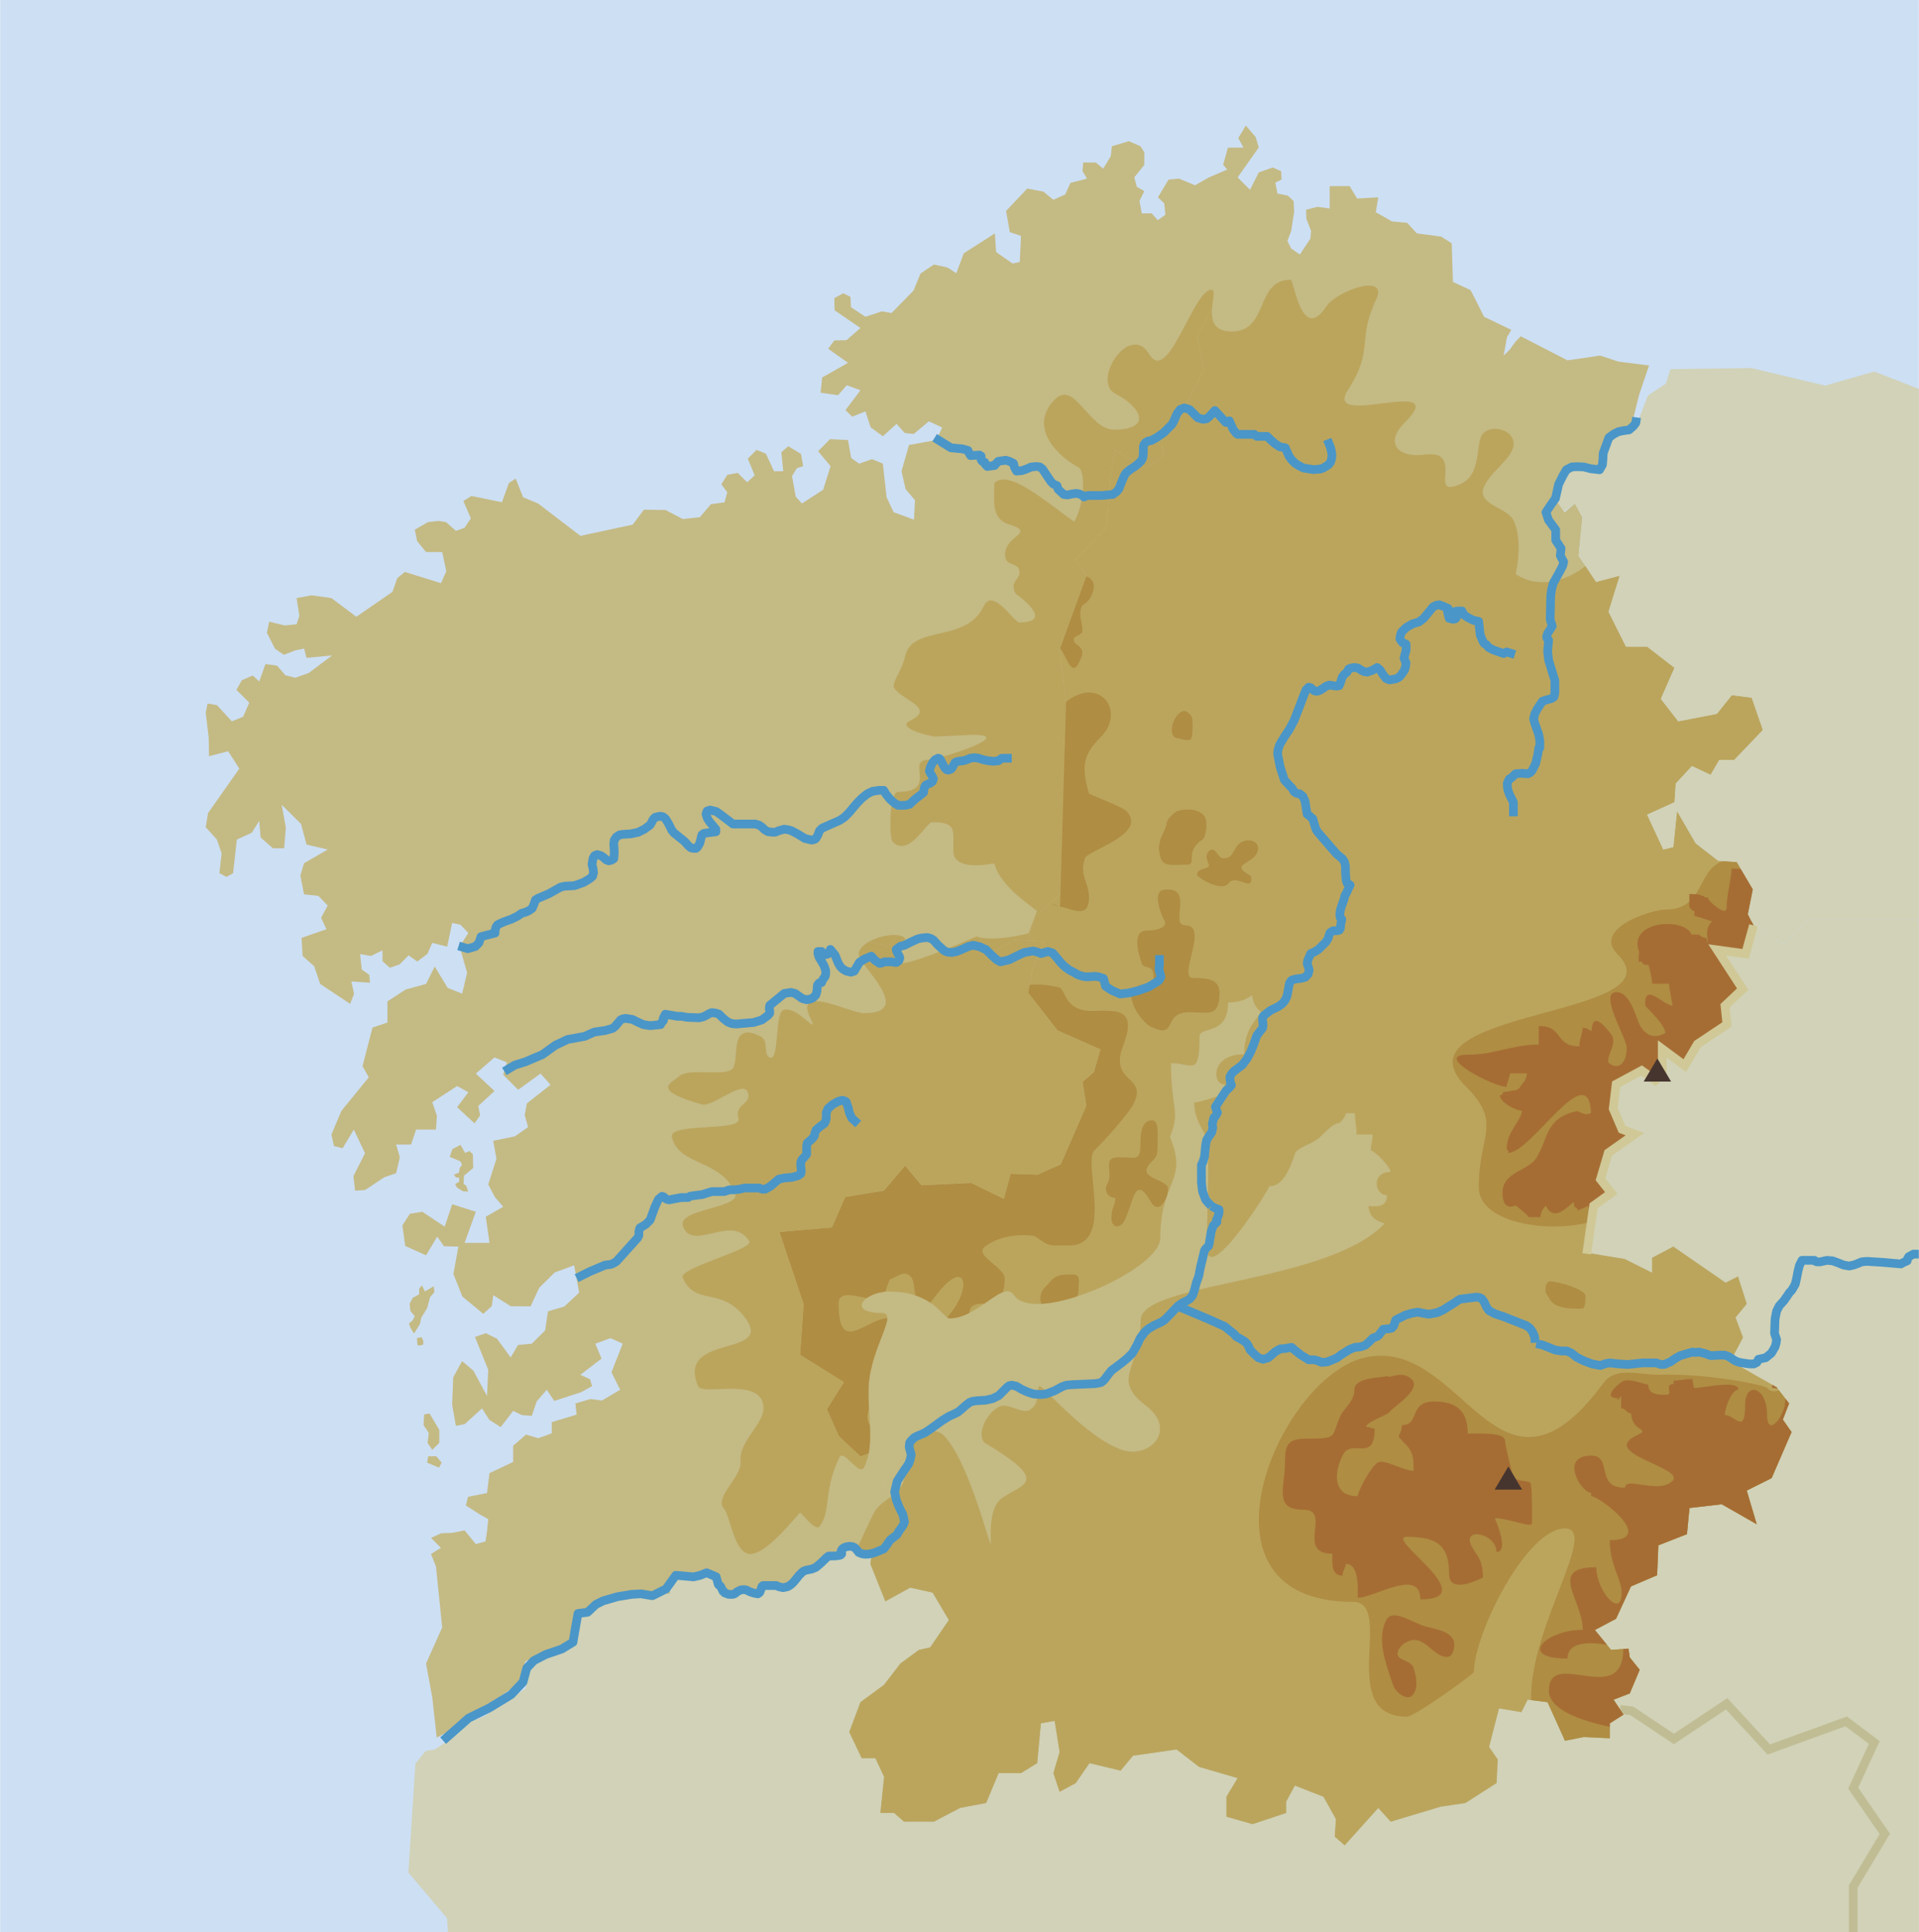 <?xml version="1.0" encoding="UTF-8"?>
<!DOCTYPE svg PUBLIC "-//W3C//DTD SVG 1.1//EN" "http://www.w3.org/Graphics/SVG/1.1/DTD/svg11.dtd">
<!-- Creator: CorelDRAW -->
<svg xmlns="http://www.w3.org/2000/svg" xml:space="preserve" width="2607px" height="2625px" style="shape-rendering:geometricPrecision; text-rendering:geometricPrecision; image-rendering:optimizeQuality; fill-rule:evenodd; clip-rule:evenodd"
viewBox="0 0 2607 2625.48"
 xmlns:xlink="http://www.w3.org/1999/xlink">
 <defs>
  <style type="text/css">
   <![CDATA[
    .str2 {stroke:#4A96C8;stroke-width:11.811;stroke-linejoin:round}
    .str0 {stroke:#C0BD95;stroke-width:11.811}
    .str1 {stroke:#D0C896;stroke-width:11.811}
    .fil2 {fill:none}
    .fil6 {fill:#A56D34}
    .fil5 {fill:#AF8D43}
    .fil4 {fill:#BBA55D}
    .fil3 {fill:#C4BA84}
    .fil0 {fill:#CDDFF3}
    .fil1 {fill:#D1D2B7}
    .fil7 {fill:#46352F;fill-rule:nonzero}
   ]]>
  </style>
 </defs>
 <g id="Capa_x0020_1">
  <polygon class="fil0" points="0.001,0.021 0.001,2625.46 2607,2625.46 2607,0.021 "/>
  <polygon class="fil1" points="578.24,2379.17 564.232,2396.34 554.678,2544.41 607.22,2606.5 608.367,2625.46 2517.81,2625.46 2517.81,2563.52 2560.79,2491.87 2517.81,2429.78 2546.46,2367.68 2508.25,2339.02 2403.17,2377.23 2345.85,2315.14 2274.21,2362.91 2216.89,2324.69 2197.98,2318.23 2205.71,2329.82 2187.1,2341.66 2187.1,2361.96 2151.58,2360.27 2126.21,2365.34 2102.53,2312.91 2075.47,2309.53 2067.02,2326.44 2036.57,2321.37 2023.04,2373.8 2034.88,2390.71 2033.19,2422.85 1990.91,2449.91 1957.08,2454.98 1889.43,2475.28 1872.51,2456.68 1826.85,2507.42 1813.31,2495.58 1815.01,2471.9 1798.09,2441.45 1759.19,2426.23 1747.35,2448.22 1747.35,2463.44 1701.69,2478.66 1666.17,2468.52 1666.17,2441.45 1681.39,2416.08 1628.96,2400.86 1598.51,2377.18 1539.32,2385.64 1522.4,2405.94 1480.12,2395.79 1461.51,2422.85 1439.53,2434.69 1431.07,2409.32 1439.53,2380.57 1432.76,2338.28 1414.16,2341.66 1409.08,2395.79 1387.1,2409.32 1356.65,2409.32 1339.74,2449.91 1304.22,2456.68 1268.7,2475.28 1228.11,2475.28 1214.58,2463.44 1195.97,2463.44 1201.05,2414.39 1189.21,2389.02 1170.6,2389.02 1153.69,2353.5 1168.91,2312.91 1201.05,2289.23 1223.03,2260.48 1248.4,2241.87 1263.63,2238.49 1289,2201.28 1267.01,2164.07 1236.57,2157.31 1202.74,2175.91 1182.44,2125.17 1189.21,2074.43 1135.08,2087.96 1118.17,2115.02 1080.96,2121.79 1070.81,2147.16 1043.75,2137.01 991.32,2150.54 962.567,2138.7 925.358,2142.09 916.427,2145.31 910.136,2165.76 850.939,2165.76 818.803,2174.22 784.976,2196.21 781.593,2231.73 729.162,2257.1 720.231,2266.09 713.939,2294.31 658.307,2331.73 634.446,2341.66 614.578,2361.31 590.471,2377.18 "/>
  <polygon class="fil1" points="2607,1249.99 2455.71,1249.99 2422.28,1283.42 2379.28,1251.18 2383.3,1259.2 2371.46,1294.72 2335.94,1289.65 2366.38,1343.77 2344.4,1370.83 2344.4,1391.13 2305.5,1416.5 2288.58,1446.94 2258.14,1424.95 2256.45,1468.93 2232.77,1455.4 2193.87,1475.69 2193.87,1502.76 2207.4,1534.89 2224.31,1543.35 2188.79,1565.34 2175.26,1602.55 2192.18,1622.84 2168.5,1632.99 2156.66,1702.34 2207.4,1710.79 2244.61,1729.4 2244.61,1709.1 2273.36,1693.88 2344.4,1742.93 2361.31,1734.47 2373.15,1771.68 2357.93,1790.29 2368.08,1817.35 2351.16,1849.48 2413.74,1885 2430.66,1906.99 2422.2,1928.98 2434.04,1945.89 2406.98,2008.47 2373.15,2025.38 2386.68,2071.05 2339.32,2043.99 2295.35,2049.06 2291.97,2084.58 2253.06,2099.8 2251.37,2140.39 2215.85,2155.62 2195.56,2199.59 2166.81,2214.81 2188.79,2241.87 2212.47,2240.18 2214.16,2252.02 2227.69,2268.94 2214.16,2301.07 2192.18,2309.53 2200.96,2322.7 2216.89,2324.69 2274.21,2362.91 2345.85,2315.14 2403.17,2377.23 2508.25,2339.02 2546.46,2367.68 2517.81,2429.78 2560.79,2491.87 2517.81,2563.52 2517.81,2625.46 2607,2625.46 "/>
  <polyline class="fil2 str0" points="2200.96,2322.7 2216.89,2324.69 2274.21,2362.91 2345.86,2315.14 2403.17,2377.23 2508.26,2339.02 2546.47,2367.68 2517.81,2429.78 2560.79,2491.87 2517.81,2563.52 2517.81,2625.46 "/>
  <path class="fil3" d="M1184.73 2108l-11.375 4.009 -12.985 -11.91 -17.212 2.218 -3.006 11.445 -19.451 3.863 -16.015 14.478 -15.638 3.17 -6.124 12.135 -15.62 9.845 -11.773 -2.901 -17.174 2.435 -9.474 10.758 -21.045 -6.717 -19.152 6.939 -8.277 -9.459 -6.169 -12.258 -11.675 -7.345 -37.21 3.383 -12.526 1.43 -2.696 22.248 -59.197 0 -32.136 8.457 -33.827 21.988 -3.383 35.518 -53.331 20.876 -14.323 4.494 -9.887 30.918 -25.736 17.935 -50.162 31.22 -18.137 15.052 -16.85 8.782 -6.079 -54.858 -8.457 -45.666 21.988 -49.049 -8.457 -82.876 -6.765 -16.913 13.531 -8.457 -13.531 -13.531 13.955 -6.258 14.798 -0.508 16.913 -3.383 15.222 18.605 13.205 -3.555 2.017 -13.358 1.691 -16.913 -11.839 -6.765 -18.605 -11.839 2.933 -11.817 25.82 -5.096 3.383 -27.061 32.136 -15.222 0 -21.988 17.548 -15.164 16.663 4.922 18.221 -6.671 0 -15.222 33.827 -10.148 -1.691 -15.222 20.355 -5.988 15.768 2.024 24.765 -14.641 -11.839 -23.679 15.222 -38.901 -16.556 -7.508 -20.654 7.508 8.457 20.296 -28.753 21.988 13.208 6.096 2.714 9.312 -14.816 8.186 -36.625 11.925 -10.148 -15.222 -13.739 15.914 -6.558 19.604 -13.802 -1.178 -11.568 -5.588 -16.913 21.988 -15.358 -9.731 -10.012 -15.639 -23.549 21.332 -11.969 2.347 -5.074 -28.753 1.449 -37.203 12.082 -21.995 15.43 13.097 18.397 34.26 1.691 -35.518 -18.056 -44.669 14.771 -5.076 15.124 7.462 18.605 25.37 10.148 -16.913 18.605 -1.691 18.087 -18.05 3.9 -25.925 22.191 -6.559 20.093 -18.811 -6.765 -37.21 -26.359 9.755 -20.999 20.689 -11.839 25.37 -27.052 -0.231 -23.688 -14.991 -1.871 14.76 -11.66 10.61 -28.407 -23.502 -12.185 -30.621 6.765 -37.21 -19.537 -0.509 -9.216 -13.022 -15.222 25.37 -28.27 -12.712 -3.866 -27.88 10.206 -15.851 16.856 -2.754 30.444 20.296 10.148 -30.444 32.136 10.148 -15.222 42.284 33.827 0 -5.074 -35.518 23.679 -13.531 -11.503 -13.504 -8.793 -16.941 11.139 -34.816 -4.374 -24.382 29.473 -6.082 17.884 -12.523 -4.616 -16.472 2.924 -15.664 32.136 -25.37 -13.531 -15.222 -30.444 21.988 -5.047 -5.047 -15.249 -15.249 5.074 -16.913 -16.913 -6.765 -25.37 21.988 25.37 23.679 -21.988 20.296 2.412 12.906 -7.486 10.773 -23.679 -21.988 15.222 -20.296 -15.222 -8.457 -33.827 21.988 6.348 18.424 -1.274 18.785 -27.061 0 -6.765 20.296 -20.296 0 4.998 17.359 -4.998 21.542 -16.285 5.68 -26.01 17.27 -13.519 0.729 -2.235 -19.738 15.765 -31.003 -15.222 -32.136 -15.222 25.37 -11.806 -3.039 -3.416 -15.566 13.531 -32.136 37.21 -45.666 -8.457 -15.222 13.531 -52.432 20.296 -6.765 0 -28.753 24.848 -16.165 27.584 -7.514 11.839 -23.679 17.556 28.987 19.654 7.852 6.765 -28.382 -10.148 -35.518 11.839 -18.605 -10.745 -11.136 -11.243 -2.395 -6.765 32.136 -20.296 -5.074 -6.475 14.817 -13.821 10.553 -11.839 -8.457 -12.232 12.327 -13.139 4.586 -9.996 -8.744 -0.152 -14.935 -15.718 7.626 -14.726 -2.552 2.349 21.045 10.185 7.149 0.997 10.707 -25.37 -1.691 3.684 16.823 -5.375 13.622 -40.592 -27.061 -8.217 -24.125 -15.703 -13.877 -1.45 -24.578 33.827 -11.839 -7.279 -15.399 8.971 -16.736 -12.631 -13.094 -19.505 -2.128 -5 -25.593 5 -16.69 32.136 -18.605 -28.753 -6.765 -7.505 -28.011 -26.322 -26.112 5.725 31.114 -2.342 28.083 -15.222 0 -16.72 -14.682 -1.885 -22.527 -10.143 16.073 -20.301 9.298 -5.074 45.666 -8.943 5.006 -9.661 -5.006 3.004 -26.934 -6.386 -18.732 -15.222 -16.913 3.206 -19.123 42.461 -60.37 -15.222 -23.679 -25.976 6.83 -0.435 -25.433 -4.033 -33.829 2.623 -12.382 12.599 2.233 20.296 21.988 15.35 -6.214 8.329 -19.156 -17.459 -17.388 7.311 -13.056 14.852 -6.446 8.826 8.138 8.457 -23.679 15.762 2.102 11.3 13.12 13.531 3.383 18.142 -6.424 31.882 -23.904 -34.801 3.267 -3.318 -12.55 -11.904 2.402 -15.664 6.022 -11.906 -8.193 -11.1 -21.816 3.151 -14.914 21.425 5.078 15.784 -1.695 3.75 -11.45 -3.75 -24.069 20.402 -3.755 26.955 3.755 33.827 25.37 49.049 -33.827 6.656 -18.775 10.258 -8.287 49.049 15.222 7.243 -16.169 -5.551 -26.114 -21.988 0 -12.172 -14.897 -3.05 -15.547 18.155 -10.318 13.981 -1.521 10.15 1.616 13.528 11.915 11.721 -4.256 8.575 -12.658 -10.148 -23.679 10.968 -6.839 41.464 8.53 9.315 -25.927 9.289 -6.209 10.148 25.37 20.296 8.457 57.506 43.975 71.037 -15.222 15.222 -20.296 29.281 0.351 23.715 12.354 23.114 -2.557 14.909 -17.646 18.621 -2.485 3.679 -13.696 -8.032 -10.824 8.032 -12.855 14.138 -2.73 12.924 12.878 10.169 -9.582 -9.337 -22.57 11.899 -11.936 12.639 5.187 11.196 23.952 12.483 -0.273 -2.627 -25.608 9.392 -8.219 17.321 10.496 2.975 16.565 -8.669 2.876 -6.553 10.655 5.075 27.898 8.456 9.312 28.753 -18.605 10.148 -32.136 -16.913 -20.296 16.07 -16.361 24.522 1.139 4.303 24.517 10.919 7.618 17.398 -6.142 14.738 6.142 5.074 45.666 9.528 20.253 27.682 10.192 1.337 -26.485 -12.784 -15.071 -5.466 -24.406 10.148 -35.518 37.21 -6.765 7.867 -16.944 -18.015 -8.426 -20.769 17.188 -12.141 -1.372 -11.066 -12.432 -18.605 16.913 -16.619 -12.2 -7.059 -21.627 -18 7.173 -9.061 -8.864 20.296 -27.061 -18.605 -6.765 -11.839 13.531 -23.679 -3.383 2.099 -20.672 35.111 -19.921 -26.953 -19.149 8.348 -11.295 16.577 -0.357 18.941 -16.557 -35.093 -24.043 -0.425 -16.55 12.133 -6.565 9.854 4.873 0.581 14.004 19.715 13.057 22.383 -7.398 13.135 2.324 29.835 -30.565 9.45 -23.088 18.221 -12.309 18.298 3.989 12.146 7.851 10.148 -27.061 42.284 -27.061 1.691 25.37 22.233 15.52 9.902 -1.989 1.691 -35.518 -15.222 -5.074 -5.074 -28.753 28.753 -30.444 21.852 4.093 13.667 11.13 16.156 -7.292 7.035 -15.696 22.475 -5.765 -6.145 -10.384 1.071 -11.603 17.162 0.163 9.9 8.294 10.319 -16.896 1.52 -13.549 22.991 -6.883 15.909 6.883 5.151 8.259 -0.077 17.111 -13.531 16.913 3.448 12.866 10.083 5.739 -6.498 13.488 3.116 16.956 13.421 -0.244 8.317 9.392 10.397 -7.456 -1.58 -15.352 -8.568 -8.327 14.489 -24.076 14.264 -1.294 21.614 9.033 18.978 -10.725 16.412 -6.99 8.367 -3.687 -5.53 -6.514 6.45 -23.192 21.243 -0.038 -7.127 -12.953 10.217 -17.04 13.358 15.558 4.259 14.263 -28.748 40.593 10.422 10.422 6.491 6.491 11.839 -23.679 18.944 -6.683 11.5 4.991 0.468 11.399 -8.366 4.111 2.824 14.934 14.134 2.771 7.853 7.377 0.653 14.813 -3.852 25.657 -5.258 13.652 4.988 10.237 11.926 8.368 14.412 -21.885 0.81 -10.251 -6.344 -16.335 -0.422 -12.418 15.371 -3.937 16.765 2.245 0 -30.444 27.061 0 10.148 16.913 28.753 -1.691 -3.383 20.296 21.982 12.448 20.646 1.951 13.187 14.354 33.013 4.338 14.345 9.193 1.691 52.432 23.864 11.125 6.58 12.554 11.839 23.679 36.965 17.727 -5.893 10.234 -1.754 9.698 -2.714 14.947 8.114 -7.769 8.036 -11.127 7.111 -7.205 63.454 32.692 44.372 -6.472 24.973 8.164 41.514 5.264 -13.609 40.164 -10.991 44.214 -28.264 10.5 -8.979 19.253 -5.041 27.753 -23.825 -3.95 -19.531 1.415 -10.698 19.448 -6.279 21.659 12.409 19.148 14.098 -12.054 10.148 18.605 -5.074 52.432 23.679 35.518 32.136 -8.457 -15.222 49.049 23.679 47.358 28.753 0 37.21 28.753 -18.605 42.284 23.679 30.444 52.432 -10.148 20.296 -25.37 27.061 3.383 15.222 43.975 -38.901 40.592 -20.296 0 -11.839 20.296 -25.37 -11.839 -21.988 23.679 -1.691 25.37 -37.21 16.913 21.988 47.358 13.531 -3.383 5.074 -49.049 25.37 43.975 30.444 23.679 25.37 1.691 21.988 37.21 -6.765 33.827 8.457 16.913 -11.839 35.518 -35.518 -5.074 30.444 54.123 -21.988 27.061 0 20.296 -38.901 25.37 -16.913 30.444 -30.444 -21.988 -1.691 43.975 -23.679 -13.531 -38.901 20.296 0 27.061 13.531 32.136 16.913 8.457 -35.518 21.988 -13.531 37.21 16.913 20.296 -23.679 10.148 -11.839 69.345 50.74 8.457 37.21 18.605 0 -20.296 28.753 -15.222 71.037 49.049 16.913 -8.457 11.839 37.21 -15.222 18.605 10.148 27.061 -16.913 32.136 62.58 35.518 16.913 21.988 -8.457 21.988 11.839 16.913 -27.061 62.58 -33.827 16.913 13.531 45.666 -47.358 -27.061 -43.975 5.074 -3.383 35.518 -38.901 15.222 -1.691 40.592 -35.518 15.222 -20.296 43.975 -28.753 15.222 21.988 27.061 23.679 -1.691 1.691 11.839 13.531 16.913 -13.531 32.136 -21.988 8.457 13.531 20.296 -18.605 11.839 0 20.296 -35.518 -1.691 -25.37 5.074 -23.679 -52.432 -27.061 -3.383 -8.457 16.913 -30.444 -5.074 -13.531 52.432 11.839 16.913 -1.691 32.136 -42.284 27.061 -33.827 5.074 -67.654 20.296 -16.913 -18.605 -45.666 50.74 -13.531 -11.839 1.691 -23.679 -16.913 -30.444 -38.901 -15.222 -11.839 21.988 0 15.222 -45.666 15.222 -35.518 -10.148 0 -27.061 15.222 -25.37 -52.432 -15.222 -30.444 -23.679 -59.197 8.457 -16.913 20.296 -42.284 -10.148 -18.605 27.061 -21.988 11.839 -8.457 -25.37 8.457 -28.753 -6.765 -42.284 -18.605 3.383 -5.074 54.123 -21.988 13.531 -30.444 0 -16.913 40.592 -35.518 6.765 -35.518 18.605 -40.592 0 -13.531 -11.839 -18.605 0 5.074 -49.049 -11.839 -25.37 -18.605 0 -16.913 -35.518 15.222 -40.592 32.136 -23.679 21.988 -28.753 25.37 -18.605 15.222 -3.383 25.37 -37.21 -21.988 -37.21 -30.444 -6.765 -33.827 18.605 -20.296 -50.74 2.29 -17.173zm17.837 -102.057c-1.942,7.671 -2.914,17.151 -3.561,26.267 0.869,-9.961 1.877,-19.613 3.561,-26.267z"/>
  <path class="fil4" d="M1350.84 656.544c0,21.823 -4.85,48.496 19.398,55.771 38.797,12.124 -4.85,14.549 -4.85,41.222 0,16.974 16.974,9.699 19.398,21.823 2.425,12.124 -14.549,14.549 -4.85,31.523 0,0 55.771,38.797 4.85,38.797 -7.274,0 -36.372,-48.496 -48.496,-21.823 -24.248,50.921 -96.993,24.248 -106.692,67.895 -4.85,21.823 -19.398,36.372 -14.549,43.647 12.124,16.974 55.771,26.673 21.823,43.647 -21.823,9.699 26.673,21.823 33.947,21.823l50.921 -2.425c60.62,0 -48.496,33.947 -60.62,33.947 -31.523,0 14.549,43.647 -41.222,43.647 -12.124,0 -12.124,63.045 -7.274,67.895 21.823,21.823 46.072,-26.673 53.346,-26.673 33.947,0 29.098,9.699 29.098,38.797 0,21.966 29.183,21.817 55.506,17.19 8.272,28.26 38.542,49.494 58.129,64.54 -3.744,9.743 -7.482,19.859 -11.18,30.246 -22.618,6.372 -54.05,9.5 -68.202,5.391l16.702 20.949 32.57 -17.438 18.019 1.01 9.49 -32.163 36.756 -33.081 0 -29.405 33.081 -47.783 -31.243 -126.808 18.378 -22.054 -12.865 -18.378 -11.027 -84.539 36.756 -101.079 -14.702 -22.054 42.27 -44.107 5.513 -69.837 5.513 -34.918 42.27 23.891 23.891 -14.702 -3.676 -36.756 31.243 -29.405 27.567 -53.296 -9.189 -44.107 16.54 -33.081 3.247 -0.36c0.201,-16.878 7.499,-34.639 -4.61,-29.258 -24.248,12.124 -55.771,126.09 -80.019,87.293 -26.673,-46.072 -80.019,36.372 -46.072,53.346 33.947,16.974 50.921,48.496 -2.425,48.496 -33.947,0 -53.346,-67.895 -80.019,-41.222 -38.797,38.797 7.274,80.019 31.523,92.143 10.519,5.259 8.356,51.071 -5.558,74.218 -36.75,-26.069 -89.769,-72.898 -108.408,-52.395zm-130.913 614.263c-11.215,-1.606 -27.797,2.154 -39.499,8.79l27.193 6.615 12.306 -15.405z"/>
  <path class="fil4" d="M1180.04 1974.95c6.219,-32.364 -4.276,-71.546 1.577,-105.967 7.965,-46.86 37.262,-84.897 16.459,-84.897 -48.496,0 -24.248,-29.098 9.699,-29.098 60.62,0 72.744,36.372 82.444,36.372 38.797,0 72.744,-53.346 87.293,-31.523 19.368,29.932 115.427,-1.506 166.599,-37.68 2.813,-1.989 5.505,-3.991 8.027,-5.999 9.005,-7.172 16.014,-14.402 20.121,-21.271 2.634,-4.403 4.088,-8.655 4.088,-12.645 0,-79.654 38.441,-76.009 13.096,-137.407 14.778,-36.567 1.453,-35.903 1.453,-100.225 29.098,0 38.797,19.398 38.797,-36.372 0,-14.549 38.797,0 38.797,-46.072 15.265,0 25.199,-4.263 32.373,-9.958 1.375,8.352 4.217,15.025 8.849,19.657 1.025,1.025 2.335,2.242 3.837,3.618 -11.104,14.323 -23.236,26.74 -23.236,57.003 -46.072,0 -43.647,41.222 -26.673,41.222l0 14.549c-9.699,0 -31.523,9.699 -41.222,9.699 0,19.398 7.274,29.098 16.974,48.496 4.85,12.124 0,123.666 0,147.914 0,55.771 84.868,-77.594 84.868,-82.444 18.613,0 27.745,-21.873 35.799,-46.426 5.081,-4.932 11.991,-8.349 19.971,-11.77 2.339,-1.169 6.371,-3.472 11.143,-6.456 14.502,-14.578 22.304,-21.648 28.349,-21.092 5.346,-5.092 9.005,-9.953 9.005,-13.674 2.425,0 9.699,0 12.124,0 0,7.274 2.425,21.823 2.425,29.098 7.274,0 14.549,0 21.823,0 0,7.274 -2.425,12.124 -2.425,21.823 4.85,0 26.673,21.823 26.673,29.098 -26.673,0 -21.823,31.523 -4.85,31.523 0,16.011 -11.565,15.502 -25.148,14.836 1.271,11.312 5.515,18.944 22.14,23.497 -52.901,55.747 -186.668,72.562 -267.219,93.746 -38.165,10.037 -64.397,21.056 -64.397,37.658 0,65.47 -41.222,80.02 7.274,116.391 42.432,31.825 5.973,72.538 -32.379,59.959 -49.31,-16.173 -111.254,-91.936 -113.11,-86.632 -4.276,12.22 1.163,22.696 -11.789,31.847 -10.684,7.55 -29.575,-10.048 -41.902,-4.057 -20.542,9.984 -31.477,42.385 -19.054,49.804 91.039,54.369 49.296,54.833 21.556,75.235 -16.644,12.241 -14.282,48.734 -14.282,60.554 0,10.911 -28.34,-108.967 -63.461,-146.134 -11.706,-12.387 -41.458,-4.837 -48.081,5.495 -7.28,11.36 4.655,33.892 -9.978,63.353 -4.743,9.55 -16.671,15.292 -26.367,23.29 -1.153,13.482 -2.417,25.752 -5.185,29.904 -1.407,2.109 -2.888,4.273 -4.351,6.423l-6.128 45.957 20.296 50.74 33.827 -18.605 30.444 6.765 21.988 37.21 -25.37 37.21 -15.222 3.383 -25.37 18.605 -21.988 28.753 -32.136 23.679 -15.222 40.592 16.913 35.518 18.605 0 11.839 25.37 -5.074 49.049 18.605 0 13.531 11.839 40.592 0 35.518 -18.605 35.518 -6.765 16.913 -40.592 30.444 0 21.988 -13.531 5.074 -54.123 18.605 -3.383 6.765 42.284 -8.457 28.753 8.457 25.37 21.988 -11.839 18.605 -27.061 42.284 10.148 16.913 -20.296 59.197 -8.457 30.444 23.679 52.432 15.222 -15.222 25.37 0 27.061 35.518 10.148 45.666 -15.222 0 -15.222 11.839 -21.988 38.901 15.222 16.913 30.444 -1.691 23.679 13.531 11.839 45.666 -50.74 16.913 18.605 67.654 -20.296 33.827 -5.074 42.284 -27.061 1.691 -32.136 -11.839 -16.913 13.531 -52.432 30.444 5.074 8.457 -16.913 27.061 3.383 23.679 52.432 25.37 -5.074 35.518 1.691 0 -20.296 18.605 -11.839 -13.531 -20.296 21.988 -8.457 13.531 -32.136 -13.531 -16.913 -1.691 -11.839 -23.679 1.691 -21.988 -27.061 28.753 -15.222 20.296 -43.975 35.518 -15.222 1.691 -40.592 38.901 -15.222 3.383 -35.518 43.975 -5.074 47.358 27.061 -13.531 -45.666 33.827 -16.913 27.061 -62.58 -11.839 -16.913 8.457 -21.988 -16.913 -21.988 -62.58 -35.518 16.913 -32.136 -10.148 -27.061 15.222 -18.605 -11.839 -37.21 -16.913 8.457 -71.037 -49.049 -28.753 15.222 0 20.296 -37.21 -18.605 -50.74 -8.457 11.839 -69.345 23.679 -10.148 -16.913 -20.296 13.531 -37.21 35.518 -21.988 -16.913 -8.457 -13.531 -32.136 0 -27.061 38.901 -20.296 23.679 13.531 1.691 -43.975 30.444 21.988 16.913 -30.444 38.901 -25.37 0 -20.296 21.988 -27.061 -30.444 -54.123 35.518 5.074 11.839 -35.518 -8.457 -16.913 6.765 -33.827 -21.988 -37.21 -25.37 -1.691 -30.444 -23.679 -25.37 -43.975 -5.074 49.049 -13.531 3.383 -21.988 -47.358 37.21 -16.913 1.691 -25.37 21.988 -23.679 25.37 11.839 11.839 -20.296 20.296 0 38.901 -40.592 -15.222 -43.975 -27.061 -3.383 -20.296 25.37 -52.432 10.148 -23.679 -30.444 18.605 -42.284 -37.21 -28.753 -28.753 0 -23.679 -47.358 15.222 -49.049 -32.136 8.457 -14.498 -21.747c-23.998,19.922 -63.715,32.181 -94.745,11.114 5.818,-26.852 5.616,-54.737 -2.791,-72.603 -7.274,-16.974 -48.496,-21.823 -41.222,-43.647 7.274,-21.823 41.222,-41.222 41.222,-60.62 0,-19.398 -29.098,-26.673 -41.222,-14.549 -12.124,12.124 0,58.196 -33.947,70.32 -41.222,16.974 9.699,-48.496 -46.072,-41.222 -33.947,4.85 -55.771,-14.549 -26.673,-43.647 65.47,-65.47 -111.541,9.699 -77.594,-43.647 36.372,-55.771 12.124,-67.895 38.797,-123.666 16.974,-36.372 -53.346,-12.124 -67.895,9.699 -33.947,50.921 -43.647,-36.372 -48.496,-36.372 -48.496,0 -29.098,70.32 -80.019,70.32 -22.668,0 -27.073,-12.971 -26.913,-26.512l-3.247 0.36 -16.54 33.081 9.189 44.107 -27.567 53.296 -31.243 29.405 3.676 36.756 -23.891 14.702 -42.27 -23.891 -5.513 34.918 -5.513 69.837 -42.27 44.107 14.702 22.054 -36.756 101.079 11.027 84.539 12.865 18.378 -18.378 22.054 31.243 126.808 -33.081 47.783 0 29.405 -36.756 33.081 -9.49 32.163 -18.019 -1.01 39.35 2.206 -15.516 38.315 -5.626 31.527 39.988 51.28 58.191 25.65 -8.908 30.907 -15.422 13.254 5.14 32.475 -34.769 79.55 -31.264 14.042 -36.795 -1.24 -9.224 34.113 -44.367 -21.657 -67.487 3.206 -22.209 -26.626 -28.957 33.932 -52.52 8.624 -18.117 41.32 -71.321 6.176 32.929 98.025 -4.792 69.053 26.997 16.702 32.51 20.372 -23.138 36.787 16.357 36.569 29.405 27.567 11.014 -4.119z"/>
  <path class="fil5" d="M1515.31 1627.93c-10.539,-0.878 -16.211,-10.019 -10.743,-19.696 8.878,-15.711 -8.845,-35.811 16.115,-35.811 22.198,0 28.649,6.259 28.649,-17.906 0,-12.913 1.02,-32.23 16.115,-32.23 9.49,0 7.162,21.154 7.162,30.439 0,16.221 0.014,17.891 -8.953,26.858 -22.198,22.198 23.277,22.069 23.277,35.811 0,2.942 -0.535,6.136 -1.466,9.217 -0.318,0.902 -0.634,1.813 -0.947,2.75 -4.282,11.017 -13.459,19.045 -20.864,5.939 -22.401,-39.639 -23.784,1.005 -35.811,25.068 -5.479,10.961 -17.906,11.46 -17.906,-3.581 0,-14.204 5.372,-16.585 5.372,-26.858zm-335.266 347.02c2.303,-11.989 2.316,-24.916 1.714,-38.19 -0.383,-0.928 -0.811,-1.809 -1.283,-2.644 -2.969,-5.255 -2.538,-11.952 0.007,-19.56 -0.88,-15.46 -1.349,-30.944 1.139,-45.572 5.924,-34.853 23.645,-64.822 23.779,-77.893 -30.71,2.027 -66.108,50.636 -66.108,-19.916 0,-17.29 20.438,-10.55 38.218,-7.354 5.793,-4.248 14.826,-7.72 25.143,-8.609 1.926,-4.912 3.698,-11.063 5.968,-16.462 12.438,-4.597 18.88,-13.657 29.151,-3.386 3.341,3.341 4.163,14.816 5.863,24.892 8.065,2.67 14.609,6.106 20.009,9.719 1.923,-2.068 4.029,-4.62 6.358,-7.753 42.314,-56.908 52.9,-12.312 16.723,27.81 1.243,0.844 2.386,1.329 3.496,1.329 9.165,0 18.064,-2.981 26.496,-7.241 1.317,-12.529 10.773,-12.396 20.965,-13.009 9.331,-6.5 17.68,-12.683 24.673,-15.258 1.612,-4.629 2.546,-10.701 2.546,-18.699 0,-15.477 -41.977,-31.035 -26.953,-43.024 25.849,-20.629 66.177,-15.612 68.136,-14.274 20.728,14.178 15.905,12.534 46.554,12.534 16.634,0 25.664,-8.087 30.275,-20.235 12.631,-33.275 -7.904,-97.036 3.745,-108.686 11.916,-11.916 45.93,-48.584 53.717,-64.46 18.836,-38.399 -34.439,-26.492 -14.325,-78.785 20.367,-52.946 -12.306,-46.554 -42.973,-46.554 -38.066,0 -34.846,-30.18 -44.764,-32.23 -17.377,-3.593 -30.312,-4.453 -39.623,-3.03l-1.887 10.576 39.988 51.28 58.191 25.65 -8.908 30.907 -15.422 13.254 5.14 32.475 -34.769 79.55 -31.264 14.042 -36.795 -1.24 -9.224 34.113 -44.367 -21.657 -67.487 3.206 -22.209 -26.626 -28.957 33.932 -52.52 8.624 -18.117 41.32 -71.321 6.176 32.929 98.025 -4.792 69.053 26.997 16.702 32.51 20.372 -23.138 36.787 16.357 36.569 29.405 27.567 11.014 -4.119zm234.592 -203.317c14.375,-0.778 31.332,-4.479 48.764,-10.117 1.22,-2.447 1.774,-5.505 1.774,-10.037 0,-11.717 3.86,-19.696 -8.953,-19.696 -15.731,0 -22.361,0.8 -30.439,10.743 -6.595,8.12 -12.534,10.253 -12.534,23.277 0.482,1.848 0.907,3.865 1.388,5.83zm665.638 538.5l22.262 2.783 23.679 52.432 25.37 -5.074 35.518 1.691 0 -20.296 18.605 -11.839 -13.531 -20.296 21.988 -8.457 13.531 -32.136 -13.531 -16.913 -1.691 -11.839 -23.679 1.691 -21.988 -27.061 28.753 -15.222 20.296 -43.975 35.518 -15.222 1.691 -40.592 38.901 -15.222 3.383 -35.518 43.975 -5.074 47.358 27.061 -13.531 -45.666 33.827 -16.913 27.061 -62.58 -11.839 -16.913 8.457 -21.988 -13.691 -17.799c-6.81,2.238 -12.373,1.557 -15.628,-3.045 -2.799,-3.958 -78.603,-19.857 -145.273,-18.215 -30.306,0.745 -60.447,-12.076 -77.963,11.713 -143.93,195.464 -190.709,-67.116 -325.1,-34.677 -117.018,28.245 -244.909,331.602 -15.171,331.602 58.518,0 -23.841,156.048 73.689,156.048 10.837,0 91.028,-58.518 91.028,-60.685 0,-52.016 71.522,-195.06 123.538,-195.06 47.131,0 -48.828,135.101 -45.812,233.259zm83.739 -650.871l4.485 -26.268 7.669 -3.287c1.365,-3.099 8.345,-5.838 14.367,-6.157l1.643 -0.704 -16.913 -20.296 13.531 -37.21 35.518 -21.988 -16.913 -8.457 -13.531 -32.136 0 -27.061 38.901 -20.296 23.679 13.531 1.691 -43.975 30.444 21.988 16.913 -30.444 38.901 -25.37 0 -20.296 21.988 -27.061 -30.444 -54.123 35.518 5.074 11.839 -35.518 -8.457 -16.913 6.765 -33.827 -21.988 -37.21 -18.652 -1.244c-36.041,11.927 -24.783,65.935 -78.341,65.935 -19.506,0 -99.697,26.008 -65.02,60.685 86.693,86.693 -312.096,73.689 -205.897,179.889 49.849,49.849 17.339,65.02 17.339,136.542 0,50.714 101.399,63.577 154.964,46.198zm-611.102 -321.403c-34.095,3.798 -5.205,49.566 10.743,57.298 37.267,18.066 14.589,-19.696 51.926,-19.696 26.472,0 41.183,7.414 41.183,-26.858 0,-18.549 -17.744,-19.696 -35.811,-19.696 -22.087,0 22.604,-71.622 -10.743,-71.622 -21.943,0 13.15,-53.158 -28.649,-48.345 -17.25,1.987 -3.437,35.684 0,41.183 6.601,10.558 -11.842,14.325 -23.277,14.325 -23.068,0 -9.539,36.836 -7.162,44.764 2.438,8.137 16.115,-0.07 16.115,17.906 0,18.877 -10.479,10.316 -14.325,10.743zm116.386 -137.873c10.536,-13.406 33.434,14.057 30.439,-8.953 -0.274,-2.112 -19.668,-8.978 -10.743,-16.115 4.394,-3.515 14.367,-8.063 17.906,-14.325 10.189,-18.033 -14.275,-24.737 -25.068,-12.534 -7.564,8.55 -7.403,19.739 -21.487,17.906 -5.354,-0.697 -9.008,-15.187 -16.115,-10.743 -10.746,6.713 -0.531,18.969 -1.791,21.487 -2.474,4.954 -16.115,2.087 -16.115,12.534 0,1.982 32.438,24.149 42.973,10.743zm-94.9 -48.345c0.967,-15.48 9.118,-21.532 10.743,-34.021 0.609,-4.687 10.243,-14.584 16.115,-16.115 11.33,-2.953 30.183,-2.309 35.811,8.953 4.219,8.44 1.298,27.045 -3.581,30.439 -8.834,6.144 -14.325,12.976 -14.325,23.277 0,7.411 0.25,10.743 -7.162,10.743 -25.167,0 -35.811,5.482 -37.602,-23.277zm-134.292 80.575c11.681,0 39.392,19.556 39.392,-12.534 0,-20.857 -13.984,-31.323 -5.372,-53.717 4.145,-10.775 87.051,-32.916 55.507,-64.46 -5.524,-5.524 -49.732,-21.928 -50.136,-23.277 -11.173,-37.276 -7.382,-53.497 16.115,-76.994 32.296,-32.296 2.228,-79.088 -40.656,-52.281 -2.469,1.581 -4.67,3.138 -6.654,4.67m-21.576 273.604c3.526,2.216 7.886,3.953 13.305,5.078m0.255 -351.59l25.383 -69.805 10.153 -27.921c11.513,4.802 13.345,14.748 5.215,29.488 -5.998,10.873 -13.404,5.809 -13.404,22.341 0,7.352 2.979,12.842 2.979,22.341 0,5.974 -11.915,6.494 -11.915,11.915 0,8.793 16.39,8.322 10.426,23.83 -12.291,31.954 -17.19,4.714 -28.836,-12.188zm164.551 86.498c-13.155,8.061 -18.387,34.315 -5.372,35.811 2.322,0.267 14.05,4.199 17.906,1.791 3.644,-2.28 3.306,-28.014 1.791,-30.439 -1.499,-2.398 -7.382,-11.415 -14.325,-7.162zm500.057 797.21c5.915,10.648 16.957,12.225 27.604,13.408 5.126,0.394 13.013,0.789 18.14,0 3.155,-0.394 3.549,-13.013 3.549,-16.168 0,-10.646 -39.434,-20.505 -47.32,-20.505 -7.098,0 -7.098,7.493 -7.098,13.408 0,3.548 5.915,9.858 5.126,9.858z"/>
  <path class="fil6" d="M2365.24 1180.76c-5.135,-0.319 -9.612,-0.429 -12.643,-0.429 0,11.492 -6.895,36.775 -6.895,55.163l-2.298 2.298c-6.895,0 -22.984,-13.791 -22.984,-18.387l-4.597 0c0,-2.298 -2.298,-2.298 -4.597,-2.298 0,-2.298 -13.791,-2.298 -16.089,-2.298l0 18.387c2.298,0 2.298,4.597 6.895,4.597l0 6.895c3.215,0 14.301,4.494 23.819,7.198 -8.715,9.761 -6.58,16.73 -5.461,30.398 -1.303,-4.063 -2.269,-6.972 -2.269,-7.716 -2.298,0 -9.194,-2.298 -9.194,-4.597l-10.736 0c-8.027,-22.08 -77.451,-20.433 -73.285,15.791 0.309,2.693 1.064,5.131 2.171,7.372 -0.581,3.529 -0.893,7.988 -0.893,13.611l4.597 0c0,4.597 6.895,4.597 9.194,4.597 0,2.298 4.597,16.089 4.597,25.283l22.984 0c0,4.407 2.819,17.256 4.852,30.16 -4.048,-1.272 -7.86,-2.959 -11,-4.89 -10.334,-6.358 -28.055,-21.702 -26.073,4.172 0.21,2.746 25.787,23.825 27.286,37.53 -10.051,6.008 -23.814,7.7 -34.139,-9.51 -6.895,-13.791 -13.791,-45.969 -32.178,-45.969 -25.283,0 13.791,62.058 13.791,75.848 0,24.29 -14.211,29.92 -24.964,19.665 -1.995,-12.497 13.42,-25.791 3.273,-38.977 -19.942,-25.916 -25.472,-19.207 -26.124,-3.419 -3.705,-2.545 -7.826,-4.851 -11.944,-4.851 0,6.895 -4.597,16.089 -4.597,25.283 -34.477,0 -20.686,-27.581 -55.163,-27.581l0 25.283c-36.775,0 -59.759,13.791 -96.534,13.791 -48.267,0 34.477,43.67 52.864,43.67 0,-4.597 4.597,-13.791 4.597,-18.387l22.984 0c0,2.777 -1.115,6.295 -2.451,9.663 -3.072,3.278 -5.924,7.161 -8.242,11.219 -1.664,0.25 -3.098,0.82 -3.098,2.102 -6.895,0 -11.492,2.298 -18.387,2.298 0,2.298 -2.298,4.597 -4.597,4.597 0,8.786 18.893,19.668 28.592,20.616 0.41,0.136 0.837,0.26 1.28,0.371 -0.296,13.691 -20.679,27.464 -20.679,52.563 2.298,0 2.298,2.298 2.298,4.597 31.413,0 108.813,-131.389 112.476,-54.241 -8.896,5.393 -16.784,-3.7 -20.208,-2.238 -42.169,9.728 -37.144,35.842 -54.232,63.618 -10.688,17.371 -45.888,18.617 -45.888,46.931 0,19.212 8.485,21.275 17.998,17.445 5.823,4.637 17.436,14.104 17.436,15.826l16.089 0c0,-6.027 2.966,-11.317 7.518,-15.702 2.362,5.846 5.987,10.59 12.921,10.59 7.097,0 16.497,-8.406 24.768,-15.41 0.422,2.489 0.762,4.954 0.762,6.731 2.298,0 4.597,2.298 4.597,4.597 1.187,0 7.9,-3.07 14.111,-6.035 0.945,6.156 3.405,12.313 7.024,17.389l3.924 -22.983 23.679 -10.148 -16.913 -20.296 13.531 -37.21 35.518 -21.988 -16.913 -8.457 -13.531 -32.136 0 -27.061 38.901 -20.296 23.679 13.531 1.691 -43.975 30.444 21.988 16.913 -30.444 38.901 -25.37 0 -20.296 21.988 -27.061 -30.444 -54.123 15.67 2.238 19.849 2.836 11.839 -35.518 -8.457 -16.913 6.765 -33.827 -16.368 -27.698zm-203.09 489.41c-1.662,1.279 -3.335,2.027 -4.919,2.027l0 4.597c-5.726,0 -2.891,2.851 2.813,5.714l2.106 -12.338zm245.61 211.431l5.983 3.396 1.545 2.009c-2.12,-0.677 -4.609,-1.055 -7.528,-1.055l0 -4.35zm17.635 18.542l5.262 6.841 -8.457 21.988 11.839 16.913 -27.061 62.58 -33.827 16.913 13.531 45.666 -47.358 -27.061 -43.975 5.074 -3.383 35.518 -38.901 15.222 -1.691 40.592 -35.518 15.222 -20.296 43.975 -28.753 15.222 16.266 20.02c-22.367,-3.725 -53.424,-4.658 -53.424,18.872 -68.953,0 -29.88,-39.073 20.686,-39.073 0,-41.372 -48.267,-85.042 18.387,-85.042 0,32.178 34.477,71.251 34.477,34.477 0,-18.387 -16.089,-36.775 -16.089,-71.251 64.356,0 -13.791,-59.759 -25.283,-59.759l0 -4.597c-13.791,0 -43.67,-50.566 0,-50.566 29.88,0 4.597,43.67 45.969,43.67 0,-16.089 45.969,9.194 64.356,-9.194 18.387,-18.387 -101.325,-37.187 -48.267,-62.058 20.496,-9.607 -7.551,-4.527 -7.551,-29.81 -6.895,0 -6.895,-6.895 -13.791,-6.895l0 -16.089c-2.298,0 -4.597,9.194 -4.597,2.298 -22.984,0 2.298,-20.686 6.895,-22.984 9.194,-4.597 29.88,4.597 34.477,4.597 0,13.791 13.792,13.791 25.283,13.791 9.193,0 -4.466,-14.577 9.325,-14.577l0 -4.597c6.895,0 16.089,-2.298 25.283,-2.298l2.167 12.279c13.791,0 60.415,-11.562 60.415,2.229 -9.194,0 -18.387,25.283 -18.387,34.477 13.791,0 27.581,27.581 27.581,-13.791 0,-32.178 29.88,-25.283 29.88,13.791 0,33.423 26.726,-1.196 24.53,-22.583zm-219.912 340.536l6.99 -0.5 1.691 11.839 13.531 16.913 -13.531 32.136 -21.988 8.457 13.531 20.296 -18.605 11.839 0 4.746c-42.378,-8.978 -82.737,-24.373 -82.737,-49.035 0,-59.568 100.474,24.721 101.117,-56.692zm-321.767 -39.842c-14.329,26.397 -0.304,61.145 9.194,89.639 3.035,9.106 18.239,20.313 25.283,13.791 9.542,-8.835 6.074,-26.649 1.91,-38.968 -3.019,-8.932 -22.04,-9.144 -21.356,-18.547 0.731,-10.051 13.988,-19.023 24.043,-18.333 16.409,1.126 27.238,23.731 43.67,22.984 8.726,-0.397 12.009,-18.202 6.895,-25.283 -7.834,-10.846 -23.898,-12.458 -36.775,-16.089 -17.215,-4.854 -44.332,-24.912 -52.864,-9.194zm2.298 -330.975c-13.791,2.298 -45.969,2.298 -45.969,18.387 0,16.089 -13.791,25.283 -18.387,34.477 -13.791,29.88 -2.298,32.178 -45.969,32.178 -25.283,0 -29.88,6.895 -29.88,32.178 0,34.477 -16.089,64.356 25.283,64.356 39.073,0 -11.492,59.759 39.073,59.759 0,11.492 -2.298,29.88 13.791,29.88 0,-6.895 4.597,-11.492 4.597,-16.089 18.387,0 16.089,34.477 16.089,45.969 22.984,0 85.042,-41.372 85.042,2.298 87.341,0 -50.566,-85.042 -18.387,-85.042 43.67,0 57.461,13.791 57.461,50.566 0,29.88 45.969,4.597 45.969,4.597 0,-25.283 -9.194,-29.88 -16.089,-43.67 -11.492,-25.283 34.477,-16.089 34.477,9.194 18.387,0 -2.298,-45.969 -2.298,-45.969 18.387,0 50.566,13.791 50.566,6.895l0 -18.387c0,-2.298 0,-34.477 -2.298,-36.775 -2.298,-2.298 -18.387,-2.298 -22.984,-6.895 0,0 -11.492,-43.67 -11.492,-50.566 0,-11.492 -39.073,-9.194 -50.566,-9.194 0,-29.88 -13.791,-43.67 -45.969,-43.67 -34.477,0 -18.387,32.178 -43.67,32.178 0,18.387 -11.492,9.194 4.597,25.283 11.492,11.492 11.492,20.686 11.492,36.775 -13.791,0 -39.073,-16.089 -48.267,-11.492 -9.194,4.597 -27.581,39.073 -27.581,45.969 -34.477,0 -32.178,-32.178 -20.686,-55.163 11.492,-25.283 43.67,11.492 43.67,-36.775 -4.597,0 -6.895,-2.298 -11.492,-2.298 0,-6.895 29.88,-16.089 32.178,-20.686 2.298,-4.597 43.67,-29.88 29.88,-43.67 -13.791,-13.791 -32.178,0 -32.178,-4.597z"/>
  <path class="fil4" d="M1329.32 1273.42c-0.997,-0.289 -1.913,-0.613 -2.731,-0.976 0,0 -82.444,36.372 -101.842,36.372 -21.823,0 7.274,-31.523 4.85,-33.947 -2.16,-2.16 -5.556,-3.474 -9.672,-4.064l-12.306 15.405 -27.193 -6.615c-8.107,4.597 -13.874,10.573 -13.874,17.098 0,14.549 77.594,80.019 7.274,80.019 -19.398,0 -96.598,-41.416 -72.744,7.274 12.749,26.021 -18.608,-18.919 -37.24,-11.376 -11.177,4.525 -5.363,68.294 -17.451,64.649 -10.742,-3.24 -0.958,-22.851 -13.204,-29.024 -44.019,-22.192 -28.374,32.166 -37.556,43.344 -10.317,12.557 -60.244,-1.937 -73.85,11.459 -8.102,7.977 -40.117,17.532 31.684,37.671 14.381,4.033 55.633,-33.696 62.21,-16.828 6.693,17.167 -18.47,14.861 -12.475,35.999 5.246,18.496 -95.979,4.636 -90.434,25.736 10.31,39.236 64.806,28.624 85.858,74.782 10.004,21.932 -79.822,21.494 -70.797,46.08 12.908,35.167 67.373,-18.071 89.839,20.092 6.65,11.297 -96.174,36.098 -90.257,49.669 16.827,38.596 51.074,12.149 82.922,51.964 46.549,58.193 -93.013,21.69 -62.014,95.295 5.421,12.875 75.183,-10.01 87.181,20.454 10.723,27.224 -32.342,50.25 -29.538,82.248 1.793,20.46 -36.171,48.705 -22.655,63.58 8.688,9.562 13.765,60.864 35.52,61.82 21.755,0.957 60.192,-48.425 67.707,-55.941 1.818,-1.818 20.8,26.519 26.999,18.101 16.272,-22.103 3.879,-44.118 26.603,-93.311 5.917,-12.809 27.084,26.932 33.858,13.102 2.871,-5.862 4.796,-12.099 6.046,-18.607l-11.014 4.119 -29.405 -27.567 -16.357 -36.569 23.138 -36.787 -32.51 -20.372 -26.997 -16.702 4.792 -69.053 -32.929 -98.025 71.321 -6.176 18.117 -41.32 52.52 -8.624 28.957 -33.932 22.209 26.626 67.487 -3.206 44.367 21.657 9.224 -34.113 36.795 1.24 31.264 -14.042 34.769 -79.55 -5.14 -32.475 15.422 -13.254 8.908 -30.907 -58.191 -25.65 -39.988 -51.28 5.626 -31.527 15.516 -38.315 -39.35 -2.206 -32.57 17.438 -16.702 -20.949zm-130.965 769.258c-4.583,3.746 -8.692,7.984 -11.336,13.341 -7.417,15.02 -15.03,31.064 -22.624,47.771l8.958 8.216 12.255 -4.319 10.904 -45.682c0.947,-3.969 1.364,-11.075 1.844,-19.326z"/>
  <polyline class="fil2 str1" points="2155.75,1703.71 2165.08,1638.43 2189.06,1621.11 2174.41,1602.46 2185.06,1566.48 2221.04,1541.17 2203.72,1534.51 2191.72,1506.53 2195.72,1473.22 2230.36,1454.57 2249.01,1467.89 2258.34,1458.57 2258.34,1425.26 2288.98,1447.91 2306.3,1418.6 2346.27,1391.95 2343.61,1366.64 2367.59,1343.99 2332.95,1290.7 2371.58,1296.03 2382.24,1257.39 "/>
  <polygon class="fil1" points="2607,528.402 2546.46,504.86 2479.59,523.967 2379.29,500.086 2269.55,501.621 2263.1,521.399 2238.83,537.498 2222.12,580.973 2183.72,591.121 2173.57,638.478 2144.82,631.713 2140.73,632.8 2117.76,655.392 2112.18,677.379 2124.92,695.191 2139.74,684.145 2149.89,702.75 2144.82,755.181 2168.5,790.7 2200.63,782.243 2185.41,831.292 2209.09,878.65 2237.84,878.65 2275.05,907.403 2256.45,949.686 2280.13,980.13 2332.56,969.982 2352.85,944.612 2379.92,947.995 2395.14,991.97 2356.24,1032.56 2335.94,1032.56 2324.1,1052.86 2298.73,1041.02 2276.74,1064.7 2275.05,1090.07 2237.84,1106.98 2259.83,1154.34 2273.36,1150.96 2278.43,1101.91 2303.8,1145.88 2334.25,1169.56 2359.62,1171.25 2381.61,1208.46 2374.84,1242.29 2379.29,1251.19 2422.28,1283.42 2455.71,1249.99 2607,1249.99 "/>
  <polygon class="fil3" points="580.211,1987.43 596.221,1994.29 599.88,1987.43 592.561,1978.74 581.582,1978.74 "/>
  <polygon class="fil3" points="580.72,1960.6 587.072,1970.05 596.678,1960.44 596.678,1943.06 583.413,1920.64 576.12,1921.88 575.204,1936.44 582.416,1947.17 "/>
  <path class="fil2 str2" d="M2085.63 1824.48l-0.705 -8.451 -2.816 -6.335 -3.52 -4.931 -4.931 -3.52 -23.231 -9.151 -7.046 -2.815 -6.335 -2.115 -6.335 -2.111 -7.746 -4.225 -3.521 -4.931 -2.815 -6.335 -3.521 -4.931 -2.815 -1.404 -4.226 -0.705 -11.265 1.41 -11.267 1.404 -3.521 2.111 -2.815 2.115 -16.902 10.562 -7.746 3.52 -11.267 2.111 -8.446 -1.406 -6.335 -1.41 -8.451 1.41 -9.156 2.816 -12.671 6.335 -2.815 8.451 -2.822 2.815 -3.514 0.705 -7.752 0.705 -2.111 2.816 -2.109 2.815 -2.115 2.822 -2.111 1.404 -5.635 2.109 -4.925 4.931 -5.636 4.931 -6.335 2.109 -7.746 0.705 -7.041 2.816 -11.267 7.041 -5.63 4.225 -6.34 2.816 -7.041 2.82 -7.741 0.705 -4.93 -2.115 -4.931 -1.41 -7.746 0 -11.267 -7.041 -7.041 -5.63 -4.925 -4.226 -4.225 0.705 -3.521 0.705 -7.746 0.705 -6.335 3.515 -4.931 4.226 -4.925 4.225 -7.045 2.115 -6.335 -2.115 -5.63 -4.925 -5.636 -5.635 -2.109 -4.931 -2.117 -3.515 -2.815 -2.82 -5.63 -3.52 -6.335 -3.521 -2.115 -2.816 -13.376 -10.792 -22.527 -10.093 -42.14 -17.734m1007.67 -70.494l-7.256 -0.022 -6.335 3.521 -1.41 2.109 -0.705 3.521 -4.925 2.115 -3.521 2.109 -23.942 -2.109 -22.532 -1.41 -7.042 0.705 -4.924 2.109 -5.636 2.117 -6.335 1.404 -7.746 -1.404 -7.041 -2.816 -7.746 -2.82 -7.747 -0.699 -9.15 2.109 -4.226 0 -2.115 -0.705 -1.404 -1.404 -16.897 0 -3.526 7.041 -2.109 8.445 -1.41 7.746 -2.111 9.156 -2.815 4.925 -2.117 3.521 -2.815 2.82 -2.816 4.22 -4.93 7.041 -6.335 7.041 -3.521 7.046 -2.109 10.56 -0.705 19.712 1.404 4.226 1.41 4.226 -0.705 4.93 -1.404 4.925 -4.931 8.451 -7.746 6.335 -9.855 2.115 -2.115 4.226 -4.226 2.109 -5.63 0 -4.931 -0.705 -9.15 -1.404 -5.636 -2.115 -8.445 -5.636 -5.636 -2.109 -6.335 0 -12.677 0.705 -7.74 -2.816 -8.451 -2.115 -4.931 0.705 -3.52 -0.705 -16.897 4.931 -6.341 3.52 -7.041 4.931 -8.445 3.52 -4.931 0 -5.63 -2.115 -19.012 0 -19.716 2.115 -11.966 -0.705 -13.382 -1.41 -6.335 1.41 -5.63 2.111 -11.267 -2.111 -11.265 -4.225 -9.862 -4.931 -7.041 -5.63 -6.335 -2.815 -7.746 0 -8.451 -1.41 -8.445 -3.521 -9.151 -3.52 -7.752 -1.406"/>
  <path class="fil2 str2" d="M1645.57 1638.59l4.925 2.815 5.636 2.115 0 4.925 -2.111 6.335 -1.41 2.82 0.705 2.816 -4.93 4.925 -2.816 7.746 -2.815 16.902 -0.705 2.816 -2.117 2.109 -2.109 2.115 -1.41 2.111 -5.63 23.237 -2.115 11.267 -3.521 9.855 -2.109 8.451 -2.816 8.446 -4.225 4.93 -4.931 2.816 -5.63 2.82 -4.93 3.515 -14.787 15.491 -3.52 3.521 -4.226 2.82 -10.56 4.925 -7.041 4.225 -4.931 4.226 -6.335 8.445 -4.226 9.157 -6.335 11.265 -7.041 7.041 -7.746 6.335 -14.081 10.562 -4.93 6.341 -4.226 5.63 -2.109 2.115 -2.816 2.109 -7.746 1.406 -31.683 1.41 -7.746 0.705 -5.636 2.109 -10.56 5.636 -11.267 4.225 -7.041 0.705 -9.855 -0.705 -8.452 -2.82 -7.746 -3.52 -7.041 -4.22 -6.335 -1.41 -3.52 0.705 -2.816 2.109 -4.225 4.226 -7.041 7.041 -8.451 4.225 -9.856 2.111 -11.267 0.705 -5.63 0.705 -4.225 1.41 -6.341 4.925 -6.335 5.636 -3.52 2.815 -4.226 2.111 -7.74 3.52 -9.157 5.636 -15.491 11.265 -8.445 5.63 -9.862 4.226 -4.225 2.115 -3.515 3.515 -1.41 1.41 -1.41 2.115 -0.705 5.63 1.41 5.636 1.41 4.925 -1.41 7.041 -2.111 5.635 -7.746 11.261 -7.746 11.972 -3.52 14.786 2.109 10.562 4.226 10.56 4.93 9.862 2.111 9.855 -1.406 3.521 -2.115 3.52 -4.225 5.63 -2.111 4.226 -3.52 2.82 -6.335 4.925 -4.226 6.335 -4.225 5.635 -11.972 4.931c-6.528,2.182 -14.18,3.697 -20.814,0.413l-1.404 -0.705 -0.705 -1.41 -2.117 -2.111c-3.625,-7.272 -17.683,-4.897 -20.169,0.099l-0.705 1.41 0.705 2.115 0 0.7 0 1.41 -0.705 0.705 -0.705 0.705c-4.694,1.548 -11.233,1.404 -16.197,1.404l-2.111 1.41c-4.88,4.882 -10.093,9.768 -15.491,14.082l-3.52 1.404c-3.708,1.863 -8.496,1.433 -12.671,3.526l-2.117 1.406 -2.109 2.115 -2.109 2.109c-4.799,5.752 -8.711,12.092 -15.493,15.491l-2.815 0.7 -3.526 0.705 -3.515 -0.705 -2.82 -0.7 -2.816 -1.41 -2.815 0 -13.382 0 -0.699 0 -1.41 0 -1.411 1.41 -0.699 2.111 -0.705 2.115 -1.41 3.52 -1.404 1.406 -1.411 0.705 -3.52 -0.705 -2.816 -0.699 -4.225 -1.411 -4.226 -2.115 -2.109 -0.699 -2.82 0 -2.111 0 -2.109 0.699 -4.226 2.115 -1.41 1.411 -2.109 1.404 -2.115 0.705 -2.816 0 -2.815 0 -2.117 -0.705 -1.404 -0.705 -2.115 -0.699 -0.699 -1.411 -1.411 -0.705 -1.41 -2.815 -1.404 -2.82 -0.705 -1.406 -1.41 -0.705 -1.406 -1.404 -3.013 -10.595 -12.896 -5.393 -9.112 3.598 -8.732 1.989 -24.053 -2.15 -13.31 18.566 -18.471 9.178 -15.641 -2.578 -12.312 0.7 -19.883 3.283 -19.205 5.585 -9.856 4.931 -11.123 10.517 -13.095 1.702 -3.763 21.024 -3.019 17.965 -15.189 9.272 -21.722 7.404 -16.181 8.33 -9.702 10.18 -5.085 18.974 -16.174 17.121 -29.578 18.049 -28.197 13.883 -16.174 14.346 -18.489 16.197m1456.33 -1475.76l-11.267 -3.521 -4.225 2.115 -14.082 -4.93 -6.34 -3.521 -2.816 -3.52 -2.815 -1.406 -2.111 -3.526 -3.526 -8.446 -2.109 -18.306 -7.041 -1.41 -7.041 -3.521 -6.335 -4.225 -2.117 -4.925 -6.335 0 -3.52 0.705 -1.41 1.404 1.41 4.226 2.109 2.815 -1.404 1.41 -2.82 0.7 -5.63 -1.406 -1.41 -5.635 -0.7 -2.816 0.7 -4.925 -6.335 -2.815 -5.63 -2.117 -4.226 0.706 -4.225 2.109 -6.335 7.746 -6.341 7.746 -6.335 4.931 -9.151 2.815 -8.451 4.925 -6.335 6.341 -1.41 4.225 -0.705 4.925 3.521 4.931 4.93 2.109 0 8.452 -1.41 4.93 -1.404 5.63 1.404 3.521 1.41 2.815 -0.705 4.931 -1.404 4.93 -4.931 7.041 -2.815 2.816 -4.226 2.109 -8.451 1.411 -4.925 -2.117 -4.226 -5.63 -3.52 -5.63 -4.226 -3.52 -5.635 3.52 -7.741 2.816 -4.225 -0.705 -4.226 -2.111 -4.225 -2.82 -4.931 -0.699 -4.226 0.699 -3.514 1.41 -2.117 4.226 -3.52 2.815 -2.816 3.521 -1.41 4.226 -0.705 2.109 -0.699 2.115 -1.41 3.521 -3.521 0.705 -9.855 -1.41 -4.226 1.41 -4.225 2.815 -4.226 2.816 -4.226 1.41 -3.52 -0.705 -2.816 -2.115 -2.109 -2.111 -2.82 -0.705 -3.521 3.521 -3.52 8.451 -4.226 11.265 -8.445 21.828 -6.341 11.97 -7.041 10.562 -6.335 10.56 -2.109 6.335 -0.706 6.335 3.521 17.602 5.63 17.607 7.041 7.741 3.526 3.526 2.816 4.925 3.52 2.115 4.226 0.699 4.22 3.527 2.82 6.335 2.109 13.376 0.705 4.225 2.816 2.111 4.93 4.225 2.816 9.856 1.41 4.226 2.111 3.52 12.676 14.786 13.376 15.491 7.746 6.335 2.816 4.226 1.41 5.636 0 7.746 0.699 10.56 0.705 2.816 0.705 2.109 4.226 2.82 -2.816 5.63 -2.115 4.925 -2.109 3.527 -1.41 5.63 -3.521 9.855 -1.404 4.931 -0.705 5.63 0.705 4.225 2.109 2.115 -1.41 6.335 -0.699 6.335 -1.41 2.115 -2.816 0.706 -5.635 0 -4.22 2.815 -1.41 4.226 -1.41 4.22 -2.816 4.225 -9.855 9.861 -5.636 3.515 -4.925 2.115 -2.82 6.335 -1.406 3.521 -0.705 3.52 1.41 4.226 1.406 4.931 -1.406 5.63 -4.225 4.225 -5.636 1.41 -6.335 0.7 -5.63 1.41 -2.115 2.115 -1.41 2.109 -2.109 11.267 -1.406 7.041 -2.82 5.63 -3.52 4.225 -4.925 3.521 -11.267 5.636 -9.156 7.041 -1.41 2.815 0 2.816 0.705 7.041 -0.705 4.225 -2.816 3.521 -4.925 6.335 -4.225 11.97 -4.226 10.562 -4.931 9.156 -6.335 8.446 -11.265 8.451 -2.111 2.109 -2.115 2.82 -1.404 2.816 0 2.815 0.699 4.931 1.41 3.521 -3.52 4.225 -3.521 2.816 -14.786 22.532 1.41 4.225 1.41 3.521 -1.41 2.815 -1.41 2.111 -2.109 2.115 -0.705 2.816 -1.41 5.63 0.705 4.93 -1.411 6.335 -3.514 4.931 -3.527 5.63 -1.404 7.746 -1.41 14.786 -2.111 7.041 -2.115 4.226 0 4.225 0 10.562 0 8.451 1.41 12.671 2.117 5.636 2.109 5.63 3.521 4.225 4.225 4.226"/>
  <polyline class="fil2 str2" points="1575.16,1297.81 1575.16,1311.19 1574.45,1316.11 1575.16,1319.63 1577.27,1327.38 1574.45,1332.31 1570.22,1335.12 1561.07,1340.76 1547.7,1345.68 1533.62,1349.21 1521.64,1350.62 1510.38,1345.68 1501.93,1340.06 1500.52,1334.42 1499.11,1329.49 1492.78,1327.38 1487.85,1326.67 1476.58,1327.38 1470.95,1326.67 1464.62,1324.56 1451.94,1317.52 1446.31,1313.3 1441.38,1308.37 1434.34,1299.92 1430.11,1294.99 1423.78,1292.88 1418.85,1294.29 1414.62,1295.7 1408.99,1293.58 1403.35,1292.18 1391.38,1294.29 1380.82,1299.22 1370.96,1304.15 1358.99,1306.96 1354.07,1304.15 1347.73,1298.51 1339.28,1290.07 1338.58,1290.07 1331.54,1286.54 1322.38,1284.43 1316.05,1285.84 1308.3,1289.36 1299.85,1292.88 1292.81,1294.29 1286.47,1293.58 1282.25,1291.47 1274.5,1284.43 1268.16,1277.39 1264.65,1275.27 1259.72,1273.87 1251.97,1274.57 1246.34,1275.98 1237.19,1280.2 1228.74,1284.43 1223.11,1285.84 1217.47,1290.07 1218.18,1292.88 1219.59,1295.7 1221.7,1299.22 1222.4,1302.03 1220.99,1305.55 1218.18,1307.67 1214.66,1307.67 1211.84,1306.96 1201.28,1306.96 1198.46,1308.37 1194.94,1309.07 1188.6,1304.85 1183.67,1299.22 1178.75,1301.33 1173.82,1303.44 1167.48,1307.67 1162.55,1316.11 1160.44,1319.63 1156.21,1321.04 1149.88,1319.63 1144.95,1316.82 1141.43,1313.3 1138.61,1308.37 1134.39,1297.81 1128.05,1290.07 1125.94,1294.99 1124.53,1296.4 1121.71,1297.11 1118.2,1295.7 1116.79,1294.29 1116.08,1292.88 1111.15,1292.88 1111.15,1295.7 1112.56,1300.63 1116.08,1306.26 1119.6,1312.59 1121.71,1318.93 1121.71,1323.86 1121.01,1326.67 1118.9,1329.49 1117.49,1331.6 1116.08,1335.12 1112.56,1335.83 1110.44,1338.65 1109.75,1347.09 1108.33,1352.02 1104.81,1355.55 1100.59,1357.66 1095.66,1358.36 1090.03,1356.95 1085.1,1353.43 1080.17,1349.91 1074.54,1348.5 1065.39,1349.91 1045.67,1366.11 1044.97,1370.33 1045.67,1373.85 1045.67,1376.67 1043.56,1379.48 1035.11,1385.82 1023.84,1389.34 999.905,1391.45 993.569,1390.75 988.639,1388.64 982.302,1383.71 976.667,1378.07 972.441,1376.67 966.811,1375.96 963.291,1377.37 959.772,1379.48 955.544,1381.59 949.914,1383.01 933.317,1382.38 925.57,1380.97 919.94,1380.97 903.742,1378.16 902.339,1380.97 900.928,1383.79 901.634,1385.2 900.928,1387.31 897.952,1390.12 897.407,1392.24 883.001,1393.65 873.851,1392.24 866.105,1388.72 859.065,1385.2 849.907,1383.79 845.687,1384.49 842.867,1385.9 835.667,1394.55 832.152,1397.37 821.928,1400.23 807.295,1402.37 794.101,1408.21 770.929,1412.44 754.417,1420.26 736.812,1432.93 713.254,1442.92 699.52,1447.17 685.042,1455.79 "/>
  <polyline class="fil2 str2" points="1374.49,1030.25 1361.11,1030.25 1356.18,1033.77 1349.84,1034.47 1342.8,1033.77 1335.76,1032.36 1329.42,1030.25 1323.79,1029.54 1318.16,1030.25 1313.23,1032.36 1308.3,1033.77 1301.96,1034.47 1299.15,1035.18 1297.03,1036.59 1294.92,1040.81 1292.81,1044.33 1290.7,1045.74 1287.88,1046.44 1285.77,1045.74 1283.66,1043.63 1280.84,1038.7 1278.03,1033.06 1276.62,1030.96 1274.5,1030.25 1270.28,1032.36 1266.76,1036.59 1263.94,1042.22 1262.54,1047.85 1263.94,1050.67 1265.35,1052.78 1266.76,1055.6 1268.16,1058.41 1266.76,1061.93 1263.94,1064.05 1260.42,1065.45 1257.6,1066.86 1256.2,1068.97 1255.5,1071.09 1254.79,1076.72 1250.56,1080.24 1244.93,1084.46 1240,1088.69 1235.78,1092.91 1229.44,1094.32 1220.29,1094.32 1215.36,1091.51 1209.03,1085.87 1203.39,1078.83 1200.57,1073.9 1194.24,1073.9 1185.08,1075.31 1178.04,1078.83 1171,1084.46 1164.67,1090.8 1153.4,1104.18 1147.06,1110.52 1140.72,1114.74 1116.79,1125.31 1113.26,1128.82 1111.15,1134.46 1108.33,1139.39 1106.22,1140.79 1102.7,1141.5 1093.55,1139.39 1084.4,1133.75 1075.24,1128.82 1070.32,1127.41 1065.39,1126.71 1057.64,1128.82 1054.82,1130.23 1051.31,1130.94 1043.56,1130.23 1038.63,1127.41 1035.11,1123.89 1030.88,1121.08 1025.96,1119.67 1021.03,1119.67 1011.17,1119.67 995.68,1119.67 980.892,1108.4 973.147,1102.77 964.695,1100.66 960.477,1102.07 959.067,1106.29 961.181,1112.63 964.695,1117.56 968.922,1122.48 972.441,1126.71 972.441,1130.23 961.181,1131.64 956.25,1132.35 953.436,1134.46 950.615,1145.72 947.799,1150.65 945.689,1152.76 942.168,1152.76 938.649,1152.06 935.129,1149.24 930.198,1143.61 918.931,1134.46 915.41,1131.64 912.596,1128.12 908.371,1119.67 904.145,1112.63 900.625,1109.81 896.398,1109.11 890.065,1110.52 887.248,1113.33 885.14,1117.56 883.023,1121.08 875.278,1126.71 866.833,1130.94 856.97,1133.05 845.704,1133.75 841.479,1134.46 837.259,1137.27 834.438,1141.5 833.739,1146.43 834.438,1158.4 833.739,1166.84 830.218,1168.96 826.692,1169.66 823.172,1168.25 820.357,1165.44 816.131,1162.62 811.206,1161.21 807.686,1162.62 805.571,1166.14 804.165,1174.59 805.571,1180.22 806.276,1185.85 804.866,1190.78 800.646,1194.31 792.194,1199.23 780.223,1203.46 766.846,1204.16 761.211,1205.57 745.647,1214.32 730.855,1220.65 727.34,1222.76 725.93,1226.99 723.115,1234.03 718.184,1237.55 713.259,1239.66 708.329,1241.07 703.399,1244.59 694.952,1248.81 685.092,1252.33 680.161,1254.45 675.941,1256.56 673.824,1259.37 672.421,1264.3 672.421,1267.82 653.331,1272.76 650.516,1281.2 645.586,1286.13 635.333,1289.07 622.882,1285.3 "/>
  <polyline class="fil2 str2" points="1803.29,597.225 1807.51,607.787 1808.92,613.419 1809.62,619.053 1808.92,623.982 1807.51,628.206 1804.69,631.726 1801.17,633.838 1797.65,635.951 1793.43,637.36 1784.27,638.063 1770.9,635.951 1765.26,633.135 1759.63,629.613 1754.7,624.686 1751.18,619.757 1746.25,608.491 1738.51,607.083 1732.17,602.859 1726.54,597.93 1721.61,593 1707.53,593 1704.01,590.184 1684.29,590.184 1681.48,590.184 1679.36,588.777 1675.14,583.144 1670.21,571.877 1665.28,573.99 1658.24,566.245 1650.5,557.796 1643.45,565.54 1639.23,569.061 1634.3,569.765 1627.26,567.652 1621.63,562.021 1615.99,556.387 1608.95,554.275 1603.32,556.387 1599.09,562.021 1594.17,573.286 1592.05,576.806 1588.53,580.327 1580.79,588.071 1571.64,594.409 1563.89,598.634 1559.67,599.338 1556.15,601.45 1554.03,604.265 1553.33,607.083 1553.33,615.532 1552.62,621.869 1550.51,626.093 1546.99,629.613 1542.77,633.135 1534.32,638.767 1530.09,642.288 1527.28,646.512 1522.35,658.482 1520.24,664.116 1516.71,668.339 1511.79,671.86 1496.74,673.269 1478.96,673.269 1474.74,673.973 1472.63,675.38 1470.52,673.269 1466.29,671.156 1462.07,670.451 1456.43,671.156 1450.1,672.564 1445.17,671.86 1437.42,664.82 1436.01,659.891 1431.08,657.779 1427.57,654.257 1421.93,645.81 1416.3,637.36 1412.78,634.543 1408.55,633.838 1400.81,634.543 1394.47,637.36 1388.13,639.472 1381.09,640.176 1378.28,635.247 1376.87,629.613 1371.24,626.797 1366.31,625.391 1356.28,626.797 1353.46,629.613 1351.35,632.431 1341.31,633.838 1338.5,631.022 1337.79,628.206 1334.27,626.797 1332.86,624.686 1332.86,619.757 1330.75,618.348 1318.52,619.053 1316.41,615.532 1315,612.012 1307.22,609.899 1291.86,608.491 1269.73,594.79 "/>
  <polyline class="fil2 str2" points="2223.52,567.218 2222.46,574.61 2219.3,578.834 2213.31,584.114 2205.57,585.172 2198.88,586.582 2192.54,589.751 2185.86,594.677 2181.63,606.296 2178.11,615.801 2177.76,623.897 2177.05,631.641 2173.18,638.33 2161.21,636.921 2151.7,634.463 2142.2,634.111 2135.51,634.464 2128.12,638.336 2123.54,646.08 2117.56,658.049 2113.33,677.057 2106.64,686.561 2100.3,696.069 2103.75,706.561 2113.61,719.937 2113.61,734.016 2120.91,745.163 2119.85,755.018 2124.43,763.467 2123.02,769.1 2117.39,779.661 2110.35,792.334 2108.23,800.08 2106.83,809.234 2106.12,841.622 2107.53,846.551 2108.94,850.776 2102.6,860.632 2101.19,865.562 2101.9,867.675 2104.01,869.785 2102.6,884.573 2104.01,897.245 2112.46,924.707 2112.46,941.605 2111.05,947.237 2107.53,949.35 2101.9,950.759 2095.56,952.87 2088.52,963.431 2085,970.474 2083.59,976.809 2085,982.443 2087.81,990.188 2090.63,998.637 2092.04,1006.38 2092.04,1016.24 2090.63,1016.24 2089.22,1025.39 2086.41,1037.36 2083.59,1042.99 2081.48,1047.22 2078.66,1050.04 2075.84,1051.44 2067.39,1050.74 2058.95,1051.44 2055.43,1054.97 2053.31,1057.08 2050.5,1058.49 2049.09,1061.3 2047.68,1064.82 2048.38,1072.57 2050.5,1078.9 2056.13,1090.17 2056.13,1109.18 "/>
  <polyline class="fil2 str2" points="1165.9,1527.29 1157.03,1519.23 1153.81,1511.98 1152.2,1504.73 1150.59,1500.71 1149.79,1497.48 1147.37,1495.87 1144.15,1495.07 1138.51,1496.68 1131.26,1500.71 1124.81,1506.34 1122.39,1511.98 1122.39,1520.04 1121.59,1523.26 1119.98,1526.48 1114.34,1530.51 1108.7,1535.34 1107.09,1539.37 1106.28,1543.4 1104.67,1545.82 1101.45,1549.04 1096.62,1553.07 1095.81,1557.1 1095.81,1561.12 1095.81,1568.37 1092.59,1572.4 1089.37,1575.62 1087.76,1579.65 1087.76,1583.68 1088.56,1591.74 1087.76,1594.96 1084.53,1597.37 1075.67,1599.79 1066.01,1600.6 1057.95,1602.21 1046.67,1611.88 1039.42,1615.9 1035.39,1615.9 1031.36,1614.29 1011.23,1614.29 1004.78,1615.9 997.529,1616.71 991.086,1616.71 983.836,1619.13 966.919,1619.13 954.029,1623.15 941.14,1624.77 937.111,1625.57 934.694,1627.18 925.834,1627.18 916.972,1628.79 908.916,1630.4 905.693,1629.6 903.277,1627.99 901.667,1626.38 899.251,1625.57 894.416,1629.6 889.583,1640.07 883.139,1657.79 877.498,1663.43 871.055,1667.46 869.443,1668.27 868.637,1669.88 867.833,1673.9 867.833,1678.74 866.221,1681.96 837.22,1714.18 833.191,1716.6 829.165,1718.21 821.914,1719.02 800.969,1727.88 783.246,1736.74 "/>
  <polygon class="fil3" points="557.414,1804.16 562.356,1812.07 570.262,1799.22 572.24,1790.33 580.146,1777.48 584.099,1762.65 590.029,1755.74 589.041,1747.83 577.181,1754.75 573.227,1746.84 569.274,1750.79 569.274,1758.7 560.379,1763.64 556.426,1771.55 557.414,1781.43 563.343,1788.35 560.379,1794.28 555.437,1798.24 "/>
  <polygon class="fil3" points="574.829,1821.83 574.829,1827.02 570.396,1828.27 567.05,1827.76 566.309,1818.13 572.607,1817.01 "/>
  <polygon class="fil3" points="620.761,1613.8 628.884,1618.72 635.94,1619.04 633.342,1611.37 629.659,1608.56 630.184,1597.55 642.746,1587.07 642.223,1568.2 637.512,1564 631.753,1566.62 625.471,1555.62 614.478,1561.38 610.815,1571.87 625.471,1578.15 627.566,1582.87 624.497,1586.89 623.378,1593.36 616.571,1595.98 619.245,1600.07 623.273,1599.96 623.901,1605.41 618.143,1609.08 "/>
  <path class="fil7" d="M2270.39 1469.67l-37.276 0 18.638 -31.428 18.638 31.428zm-18.638 0m-9.319 -15.713m18.638 0"/>
  <path class="fil7" d="M2067.91 2024.07l-37.276 0 18.638 -31.428 18.638 31.428zm-18.638 0m-9.319 -15.713m18.638 0"/>
 </g>
</svg>
